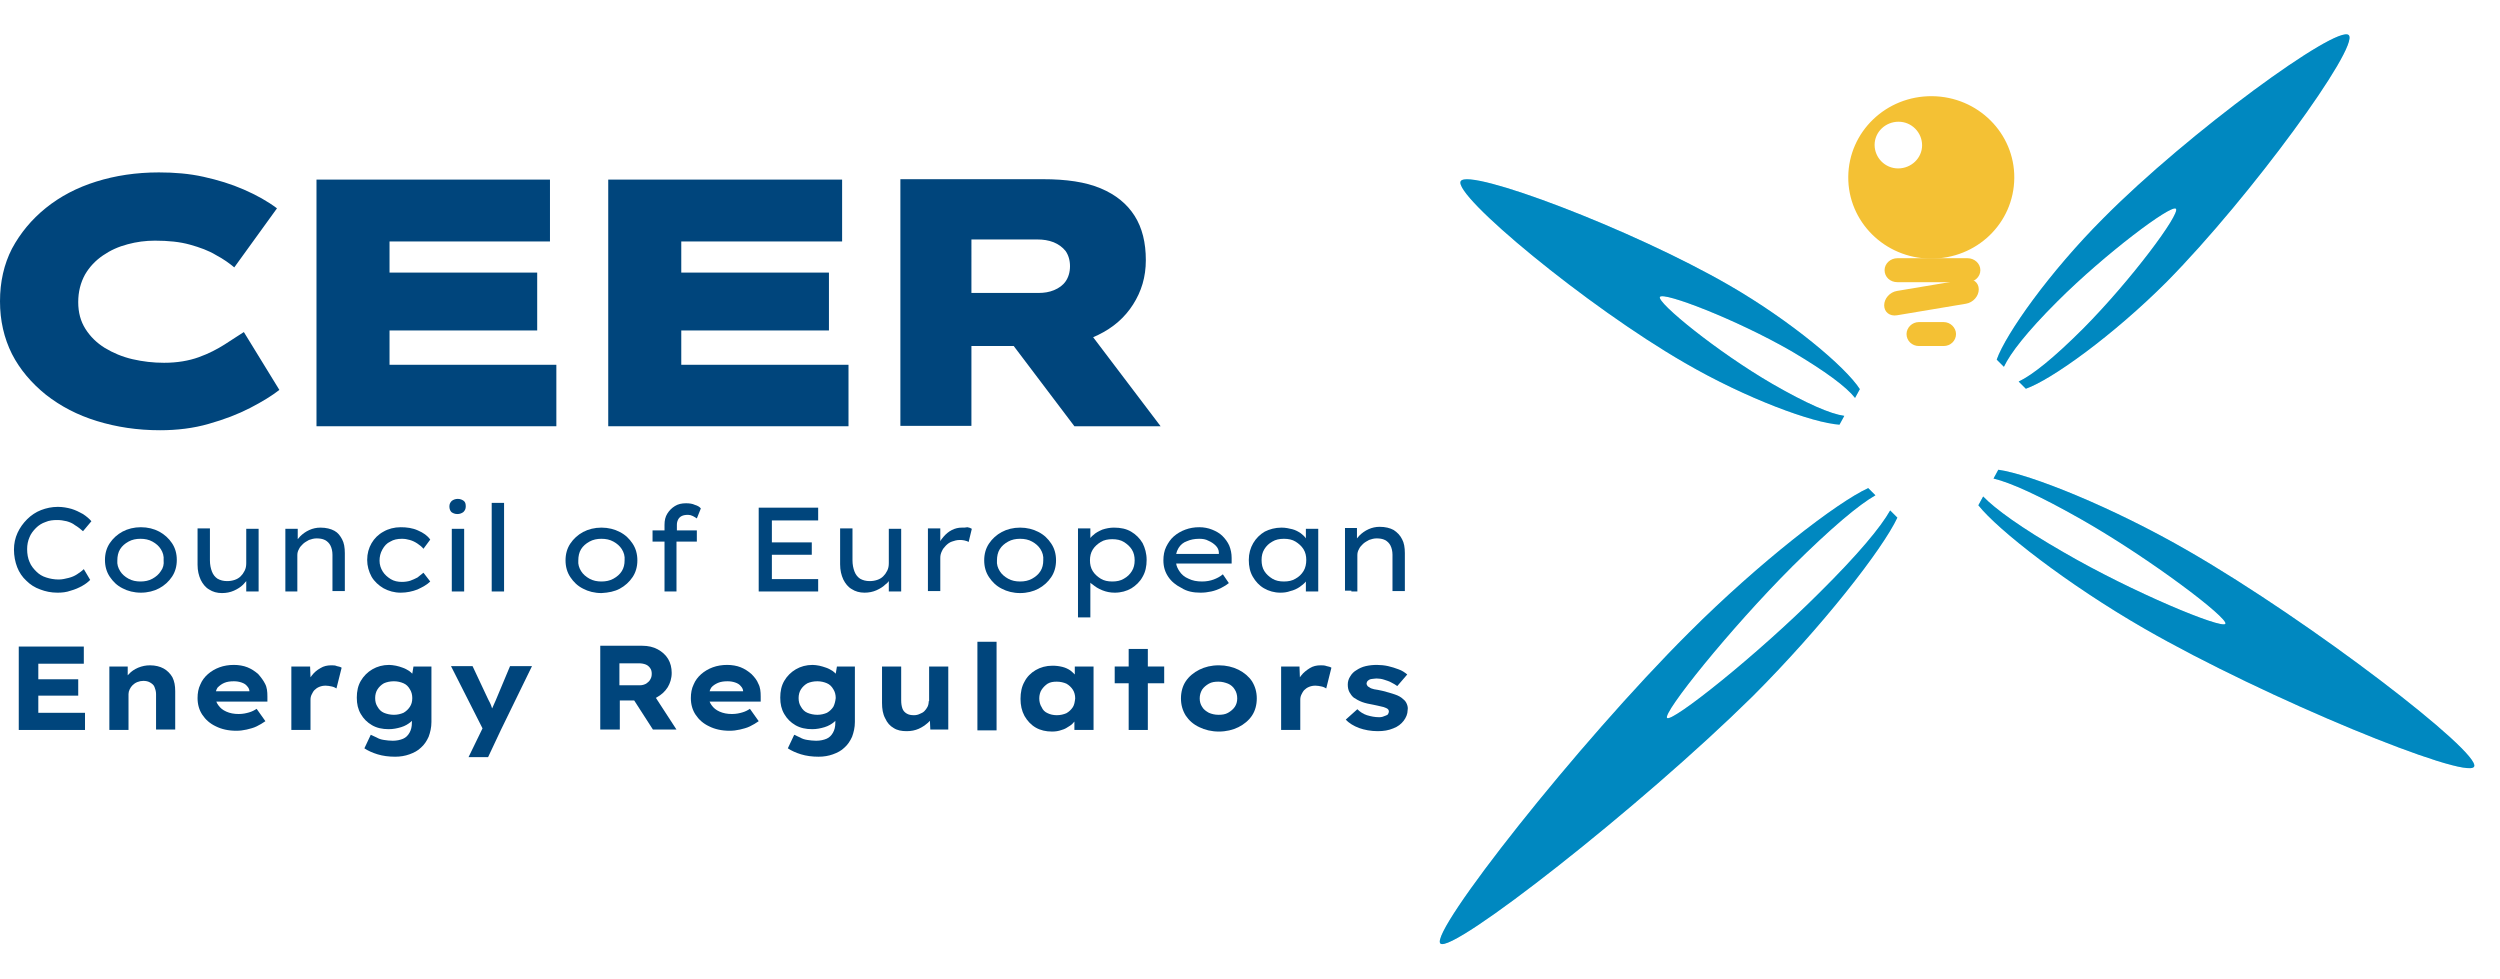 <?xml version="1.0" encoding="UTF-8"?>
<!-- Generator: Adobe Illustrator 28.2.0, SVG Export Plug-In . SVG Version: 6.00 Build 0)  -->
<svg xmlns="http://www.w3.org/2000/svg" xmlns:xlink="http://www.w3.org/1999/xlink" version="1.1" id="Layer_1" x="0px" y="0px" viewBox="0 0 626.4 245.4" style="enable-background:new 0 0 626.4 245.4;" xml:space="preserve">
<style type="text/css">
	.st0{fill:#00B4EC;}
	.st1{opacity:0.4;}
	.st2{filter:url(#Adobe_OpacityMaskFilter);}
	
		.st3{clip-path:url(#SVGID_00000122688427068359578870000003222490889936023712_);fill:url(#SVGID_00000066516044963274933380000017382156706075128199_);}
	
		.st4{clip-path:url(#SVGID_00000122688427068359578870000003222490889936023712_);mask:url(#SVGID_00000027599040930817644890000009354751168097459878_);}
	.st5{clip-path:url(#SVGID_00000101802427093633038230000014743728106399193531_);fill:#00457C;}
	.st6{filter:url(#Adobe_OpacityMaskFilter_00000120524020324756388300000015139909444511160728_);}
	
		.st7{clip-path:url(#SVGID_00000122688427068359578870000003222490889936023712_);fill:url(#SVGID_00000137816472538554606280000013287346674914044592_);}
	
		.st8{clip-path:url(#SVGID_00000122688427068359578870000003222490889936023712_);mask:url(#SVGID_00000059998441770910451790000018059598784544183487_);}
	.st9{clip-path:url(#SVGID_00000063610693619911790860000003188811264158754950_);fill:#00457C;}
	.st10{filter:url(#Adobe_OpacityMaskFilter_00000081611179430433869100000016919012875970698127_);}
	
		.st11{clip-path:url(#SVGID_00000122688427068359578870000003222490889936023712_);fill:url(#SVGID_00000001621449070320419500000014944089660762917037_);}
	
		.st12{clip-path:url(#SVGID_00000122688427068359578870000003222490889936023712_);mask:url(#SVGID_00000089571979423626615950000008462205739737056180_);}
	.st13{clip-path:url(#SVGID_00000070798162222610092090000003790116573801109135_);fill:#00457C;}
	.st14{filter:url(#Adobe_OpacityMaskFilter_00000138533732712960107860000017481531286521911979_);}
	
		.st15{clip-path:url(#SVGID_00000122688427068359578870000003222490889936023712_);fill:url(#SVGID_00000021092903177425051620000000531916197135177106_);}
	
		.st16{clip-path:url(#SVGID_00000122688427068359578870000003222490889936023712_);mask:url(#SVGID_00000181782987177398892240000005693299111898244790_);}
	.st17{clip-path:url(#SVGID_00000180350972469942421410000014224381140330316463_);fill:#00457C;}
	.st18{fill:#F4C134;}
	.st19{fill:#00457C;}
</style>
<path class="st0" d="M588.5,8.8C585.7,6,548.3,33.2,527,54.7c-13.4,13.4-24.4,28.9-26.7,35.4l1.8,1.8c1.6-3.4,5.7-8.7,13.3-16.3  c12-12,28.7-24.5,29.8-23.3c1.2,1.2-11.2,17.9-23.2,30c-7.5,7.5-12.8,11.7-16.2,13.3l1.8,1.8c6.5-2.3,21.9-13.4,35.3-26.8  C564.1,49.1,591.3,11.6,588.5,8.8"></path>
<path class="st0" d="M619.9,192.1c2-3.4-40.8-36.3-71.5-54c-19.2-11.1-39.8-19.3-47.7-20.4l-1.2,2.2c4.2,1,11.4,4.2,22.3,10.4  c17.3,9.9,36.6,24.6,35.8,26c-0.8,1.4-23.3-7.9-40.5-17.9c-10.8-6.2-17.2-10.9-20.2-14l-1.2,2.2c4.9,6.2,22.3,19.8,41.6,30.9  C567.9,175.1,618,195.5,619.9,192.1"></path>
<path class="st0" d="M360.9,236.4c-2.8-2.8,34.3-50,62.3-77.9c17.5-17.5,37-32.6,44.9-36.2l1.8,1.8c-4.2,2.4-10.9,8-20.8,17.8  c-15.7,15.7-32.6,36.8-31.4,38c1.2,1.2,22.4-15.6,38.1-31.3c9.9-9.8,15.5-16.6,17.8-20.7l1.8,1.8c-3.7,7.9-18.8,27.3-36.3,44.8  C411,202.2,363.7,239.2,360.9,236.4"></path>
<path class="st0" d="M366,45.4c2-3.4,42.7,11.9,67.3,26.1c15.4,8.9,29.1,20.4,32.7,26l-1.2,2.2c-2.2-2.8-7.3-6.6-15.9-11.7  C435,80,416.7,73,415.9,74.4c-0.8,1.4,14.4,13.8,28.2,21.8c8.7,5,14.5,7.5,18,8l-1.2,2.2c-6.6-0.4-23.3-6.5-38.8-15.5  C397.5,76.7,364,48.9,366,45.4"></path>
<g class="st1">
	<g>
		<defs>
			<rect id="SVGID_1_" x="352.1" width="274.4" height="245.4"></rect>
		</defs>
		<clipPath id="SVGID_00000129905448742333905990000006483821868542786203_">
			<use xlink:href="#SVGID_1_" style="overflow:visible;"></use>
		</clipPath>
		<defs>
			<filter id="Adobe_OpacityMaskFilter" x="494.5" y="-0.4" width="103.4" height="103.4">
				<feFlood style="flood-color:white;flood-opacity:1" result="back"></feFlood>
				<feBlend in="SourceGraphic" in2="back" mode="normal"></feBlend>
			</filter>
		</defs>
		
			<mask maskUnits="userSpaceOnUse" x="494.5" y="-0.4" width="103.4" height="103.4" id="SVGID_00000137828693844093936470000012550514856410207391_">
			<g class="st2">
				
					<linearGradient id="SVGID_00000111186147519141808170000013109206632819755919_" gradientUnits="userSpaceOnUse" x1="-645.224" y1="728.038" x2="-644.224" y2="728.038" gradientTransform="matrix(-100.585 0 0 100.585 -64303.473 -73107.047)">
					<stop offset="0" style="stop-color:#FFFFFF"></stop>
					<stop offset="0.8" style="stop-color:#000000"></stop>
					<stop offset="0.972" style="stop-color:#000000"></stop>
					<stop offset="1" style="stop-color:#000000"></stop>
				</linearGradient>
				
					<rect x="352.1" style="clip-path:url(#SVGID_00000129905448742333905990000006483821868542786203_);fill:url(#SVGID_00000111186147519141808170000013109206632819755919_);" width="274.4" height="245.4"></rect>
			</g>
		</mask>
		
			<g style="clip-path:url(#SVGID_00000129905448742333905990000006483821868542786203_);mask:url(#SVGID_00000137828693844093936470000012550514856410207391_);">
			<g>
				<defs>
					<rect id="SVGID_00000133492641972460517930000018386151648861526718_" x="494.5" y="-0.4" width="103.4" height="103.4"></rect>
				</defs>
				<clipPath id="SVGID_00000067197362863379395070000013009207819799638942_">
					<use xlink:href="#SVGID_00000133492641972460517930000018386151648861526718_" style="overflow:visible;"></use>
				</clipPath>
				<path style="clip-path:url(#SVGID_00000067197362863379395070000013009207819799638942_);fill:#00457C;" d="M588.5,8.8      C585.7,6,548.3,33.2,527,54.7c-13.4,13.4-24.4,28.9-26.7,35.4l1.8,1.8c1.6-3.4,5.7-8.7,13.3-16.3c12-12,28.7-24.5,29.8-23.3      c1.2,1.2-11.2,17.9-23.2,30c-7.5,7.5-12.8,11.7-16.2,13.3l1.8,1.8c6.5-2.3,21.9-13.4,35.3-26.8C564.1,49.1,591.3,11.6,588.5,8.8      "></path>
			</g>
		</g>
		<defs>
			
				<filter id="Adobe_OpacityMaskFilter_00000065049986429090804730000012721812926799762106_" x="491.3" y="111" width="135.5" height="92.3">
				<feFlood style="flood-color:white;flood-opacity:1" result="back"></feFlood>
				<feBlend in="SourceGraphic" in2="back" mode="normal"></feBlend>
			</filter>
		</defs>
		
			<mask maskUnits="userSpaceOnUse" x="491.3" y="111" width="135.5" height="92.3" id="SVGID_00000147903886317493574490000009893781839238619294_">
			<g style="filter:url(#Adobe_OpacityMaskFilter_00000065049986429090804730000012721812926799762106_);">
				
					<linearGradient id="SVGID_00000132047624081735021460000011320919206060936576_" gradientUnits="userSpaceOnUse" x1="-647.483" y1="730.31" x2="-646.483" y2="730.31" gradientTransform="matrix(-99.982 -99.982 -99.982 99.982 8872.632 -137529.688)">
					<stop offset="0" style="stop-color:#FFFFFF"></stop>
					<stop offset="0.8" style="stop-color:#000000"></stop>
					<stop offset="0.972" style="stop-color:#000000"></stop>
					<stop offset="1" style="stop-color:#000000"></stop>
				</linearGradient>
				
					<polygon style="clip-path:url(#SVGID_00000129905448742333905990000006483821868542786203_);fill:url(#SVGID_00000132047624081735021460000011320919206060936576_);" points="      489.3,382.6 229.4,122.7 489.3,-137.2 749.1,122.7     "></polygon>
			</g>
		</mask>
		
			<g style="clip-path:url(#SVGID_00000129905448742333905990000006483821868542786203_);mask:url(#SVGID_00000147903886317493574490000009893781839238619294_);">
			<g>
				<defs>
					<rect id="SVGID_00000141414020102000691110000006836345815307548322_" x="491.3" y="111" width="135.5" height="92.3"></rect>
				</defs>
				<clipPath id="SVGID_00000138546112119116032500000007591222876700907939_">
					<use xlink:href="#SVGID_00000141414020102000691110000006836345815307548322_" style="overflow:visible;"></use>
				</clipPath>
				<path style="clip-path:url(#SVGID_00000138546112119116032500000007591222876700907939_);fill:#00457C;" d="M619.9,192.1      c2-3.4-40.8-36.3-71.5-54c-19.2-11.1-39.8-19.3-47.7-20.4l-1.2,2.2c4.2,1,11.4,4.2,22.3,10.4c17.3,9.9,36.6,24.6,35.8,26      c-0.8,1.4-23.3-7.9-40.5-17.9c-10.8-6.2-17.2-10.9-20.2-14l-1.2,2.2c4.9,6.2,22.3,19.8,41.6,30.9      C567.9,175.1,618,195.5,619.9,192.1"></path>
			</g>
		</g>
		<defs>
			
				<filter id="Adobe_OpacityMaskFilter_00000161628751545221676430000015119238858563915157_" x="351.7" y="116.5" width="129.3" height="129.3">
				<feFlood style="flood-color:white;flood-opacity:1" result="back"></feFlood>
				<feBlend in="SourceGraphic" in2="back" mode="normal"></feBlend>
			</filter>
		</defs>
		
			<mask maskUnits="userSpaceOnUse" x="351.7" y="116.5" width="129.3" height="129.3" id="SVGID_00000159430558965264172190000011804829903469454263_">
			<g style="filter:url(#Adobe_OpacityMaskFilter_00000161628751545221676430000015119238858563915157_);">
				
					<linearGradient id="SVGID_00000112631592486774430220000009017674539005656192_" gradientUnits="userSpaceOnUse" x1="-649.474" y1="724.229" x2="-648.474" y2="724.229" gradientTransform="matrix(-10.256 -117.222 117.222 -10.256 -91057.453 -68472.289)">
					<stop offset="0" style="stop-color:#FFFFFF"></stop>
					<stop offset="0.8" style="stop-color:#000000"></stop>
					<stop offset="0.972" style="stop-color:#000000"></stop>
					<stop offset="1" style="stop-color:#000000"></stop>
				</linearGradient>
				
					<polygon style="clip-path:url(#SVGID_00000129905448742333905990000006483821868542786203_);fill:url(#SVGID_00000112631592486774430220000009017674539005656192_);" points="      647.7,243.5 624.4,-23.8 330.8,1.9 354.2,269.2     "></polygon>
			</g>
		</mask>
		
			<g style="clip-path:url(#SVGID_00000129905448742333905990000006483821868542786203_);mask:url(#SVGID_00000159430558965264172190000011804829903469454263_);">
			<g>
				<defs>
					<rect id="SVGID_00000043437411947171158130000011327019751855319726_" x="351.7" y="116.5" width="129.3" height="129.3"></rect>
				</defs>
				<clipPath id="SVGID_00000080914876116691174440000003411539556428420284_">
					<use xlink:href="#SVGID_00000043437411947171158130000011327019751855319726_" style="overflow:visible;"></use>
				</clipPath>
				<path style="clip-path:url(#SVGID_00000080914876116691174440000003411539556428420284_);fill:#00457C;" d="M360.9,236.4      c-2.8-2.8,34.3-50,62.3-77.9c17.5-17.5,37-32.6,44.9-36.2l1.8,1.8c-4.2,2.4-10.9,8-20.8,17.8c-15.7,15.7-32.6,36.8-31.4,38      c1.2,1.2,22.4-15.6,38.1-31.3c9.9-9.8,15.5-16.6,17.8-20.7l1.8,1.8c-3.7,7.9-18.8,27.3-36.3,44.8      C411,202.2,363.7,239.2,360.9,236.4"></path>
			</g>
		</g>
		<defs>
			
				<filter id="Adobe_OpacityMaskFilter_00000134947368329606906640000011706483073569352084_" x="359" y="34.5" width="111.5" height="78.4">
				<feFlood style="flood-color:white;flood-opacity:1" result="back"></feFlood>
				<feBlend in="SourceGraphic" in2="back" mode="normal"></feBlend>
			</filter>
		</defs>
		
			<mask maskUnits="userSpaceOnUse" x="359" y="34.5" width="111.5" height="78.4" id="SVGID_00000116932630002752808370000016634044927570358400_">
			<g style="filter:url(#Adobe_OpacityMaskFilter_00000134947368329606906640000011706483073569352084_);">
				
					<linearGradient id="SVGID_00000109726625772107304950000008556934659356474001_" gradientUnits="userSpaceOnUse" x1="-654.705" y1="728.802" x2="-653.705" y2="728.802" gradientTransform="matrix(110.721 29.668 -29.668 110.721 94463.094 -61183.949)">
					<stop offset="0" style="stop-color:#FFFFFF"></stop>
					<stop offset="0.8" style="stop-color:#000000"></stop>
					<stop offset="0.972" style="stop-color:#000000"></stop>
					<stop offset="1" style="stop-color:#000000"></stop>
				</linearGradient>
				
					<polygon style="clip-path:url(#SVGID_00000129905448742333905990000006483821868542786203_);fill:url(#SVGID_00000109726625772107304950000008556934659356474001_);" points="      290.7,229 608.1,314 687.8,16.4 370.5,-68.6     "></polygon>
			</g>
		</mask>
		
			<g style="clip-path:url(#SVGID_00000129905448742333905990000006483821868542786203_);mask:url(#SVGID_00000116932630002752808370000016634044927570358400_);">
			<g>
				<defs>
					<rect id="SVGID_00000008844909989471288380000004562292057254275236_" x="359" y="34.5" width="111.5" height="78.4"></rect>
				</defs>
				<clipPath id="SVGID_00000083791701403965201180000003398231036982569349_">
					<use xlink:href="#SVGID_00000008844909989471288380000004562292057254275236_" style="overflow:visible;"></use>
				</clipPath>
				<path style="clip-path:url(#SVGID_00000083791701403965201180000003398231036982569349_);fill:#00457C;" d="M366,45.4      c2-3.4,42.7,11.9,67.3,26.1c15.4,8.9,29.1,20.4,32.7,26l-1.2,2.2c-2.2-2.8-7.3-6.6-15.9-11.7C435,80,416.7,73,415.9,74.4      c-0.8,1.4,14.4,13.8,28.2,21.8c8.7,5,14.5,7.5,18,8l-1.2,2.2c-6.6-0.4-23.3-6.5-38.8-15.5C397.5,76.7,364,48.9,366,45.4"></path>
			</g>
		</g>
	</g>
</g>
<path class="st18" d="M481.6,36.4c0,3.2-2.7,5.8-6,5.8c-3.3,0-5.9-2.7-5.9-5.9c0-3.2,2.7-5.8,6-5.8C479,30.5,481.6,33.2,481.6,36.4   M504.7,44.6c0.1-11.2-9.1-20.4-20.6-20.5c-11.5-0.1-20.9,8.9-21,20.2c-0.1,11.2,9.1,20.4,20.6,20.5  C495.3,64.9,504.6,55.9,504.7,44.6"></path>
<path class="st18" d="M495.8,72.5c0,1.7-1.4,3.3-3.2,3.6L475.3,79c-1.8,0.3-3.2-0.8-3.2-2.5c0-1.7,1.4-3.3,3.2-3.6l17.3-2.9  C494.4,69.7,495.8,70.8,495.8,72.5"></path>
<path class="st18" d="M496.2,67.7c0,1.7-1.5,3-3.2,3h-17.6c-1.8,0-3.2-1.3-3.2-3c0-1.7,1.5-3,3.2-3h17.6  C494.7,64.7,496.2,66,496.2,67.7"></path>
<path class="st18" d="M490.1,83.7c0,1.7-1.4,3-3.1,3h-6.2c-1.7,0-3.1-1.3-3.1-3c0-1.6,1.4-3,3.1-3h6.2  C488.7,80.7,490.1,82.1,490.1,83.7"></path>
<g>
	<path class="st19" d="M103.3,168.8c-0.2-0.2-0.5-0.5-0.8-0.7c-0.5-0.3-1-0.6-1.6-0.8c-0.6-0.2-1.1-0.4-1.7-0.5   c-0.6-0.1-1.2-0.2-1.7-0.2c-1.6,0-3,0.4-4.2,1.1c-1.2,0.7-2.2,1.7-2.9,2.9c-0.7,1.2-1,2.6-1,4.2c0,1.6,0.3,2.9,1,4.1   c0.7,1.2,1.6,2.1,2.8,2.8c1.2,0.7,2.6,1,4.2,1c1.1,0,2.1-0.2,3.1-0.5c1-0.3,1.8-0.8,2.4-1.3c0.1-0.1,0.2-0.2,0.3-0.3v0.5   c0,1-0.2,1.8-0.6,2.5c-0.4,0.7-0.9,1.2-1.6,1.5c-0.7,0.3-1.6,0.5-2.6,0.5c-0.8,0-1.5-0.1-2.2-0.2c-0.7-0.1-1.3-0.3-1.8-0.6   c-0.5-0.2-1-0.5-1.5-0.7l-1.6,3.4c0.9,0.6,2,1.1,3.3,1.5s2.8,0.6,4.4,0.6c1.3,0,2.5-0.2,3.6-0.6c1.1-0.4,2.1-0.9,2.9-1.7   c0.8-0.7,1.4-1.6,1.9-2.7c0.4-1.1,0.7-2.3,0.7-3.7V167h-4.5L103.3,168.8z M102.7,177.1c-0.4,0.6-0.9,1.1-1.6,1.5   c-0.7,0.3-1.5,0.5-2.4,0.5c-0.9,0-1.8-0.2-2.5-0.5c-0.7-0.3-1.2-0.8-1.6-1.5c-0.4-0.6-0.6-1.3-0.6-2.2c0-0.8,0.2-1.6,0.6-2.2   c0.4-0.6,0.9-1.1,1.6-1.5c0.7-0.3,1.5-0.5,2.5-0.5c0.9,0,1.7,0.2,2.4,0.5c0.7,0.3,1.2,0.8,1.6,1.5c0.4,0.6,0.6,1.4,0.6,2.2   C103.3,175.8,103.1,176.5,102.7,177.1z"></path>
	<path class="st19" d="M188.3,168.9c-0.8-0.7-1.7-1.3-2.7-1.7c-1-0.4-2.2-0.6-3.4-0.6c-1.3,0-2.5,0.2-3.6,0.6   c-1.1,0.4-2.1,1-2.9,1.7c-0.8,0.7-1.5,1.6-1.9,2.6c-0.5,1-0.7,2.2-0.7,3.4c0,1.6,0.4,3,1.2,4.2c0.8,1.2,1.9,2.2,3.4,2.9   c1.4,0.7,3.1,1.1,5.1,1.1c0.9,0,1.7-0.1,2.6-0.3c0.8-0.2,1.7-0.4,2.5-0.8c0.8-0.4,1.5-0.8,2.2-1.3l-2.2-3.1   c-0.6,0.4-1.2,0.7-1.9,0.9c-0.7,0.2-1.5,0.4-2.6,0.4c-1.2,0-2.2-0.2-3.1-0.6c-0.9-0.4-1.5-0.9-2-1.6c-0.2-0.3-0.4-0.6-0.5-0.9h12.8   l0-1.3c0-1.2-0.1-2.3-0.6-3.2C189.7,170.5,189.1,169.7,188.3,168.9z M179.9,171.1c0.7-0.3,1.5-0.4,2.4-0.4c0.7,0,1.3,0.1,1.9,0.3   c0.6,0.2,1.1,0.5,1.4,0.9c0.4,0.4,0.6,0.9,0.6,1.3h-8.4c0.1-0.3,0.2-0.6,0.4-0.9C178.6,171.8,179.2,171.4,179.9,171.1z"></path>
	<path class="st19" d="M164.6,174.7c1.1-0.6,2-1.4,2.7-2.5c0.6-1,1-2.2,1-3.6c0-1.3-0.3-2.5-0.9-3.5c-0.6-1-1.5-1.8-2.6-2.4   c-1.1-0.6-2.4-0.9-3.9-0.9h-10.5v21h4.9v-7.3h3.6l4.7,7.3h5.9l-5.2-8C164.3,174.9,164.5,174.8,164.6,174.7z M155.2,166.2h4.9   c0.6,0,1.2,0.1,1.7,0.3c0.5,0.2,0.8,0.5,1.1,0.9c0.3,0.4,0.4,0.9,0.4,1.4c0,0.6-0.1,1-0.4,1.5c-0.2,0.4-0.6,0.7-1,1   c-0.4,0.2-0.9,0.4-1.5,0.4h-5.2V166.2z"></path>
	<path class="st19" d="M330.9,166.7c-1,0-1.9,0.2-2.7,0.7c-0.8,0.5-1.6,1.1-2.2,1.9c-0.1,0.1-0.2,0.3-0.3,0.4l-0.1-2.7h-4.6v15.9   h4.8v-7.6c0-0.5,0.1-0.9,0.3-1.3c0.2-0.4,0.4-0.8,0.7-1.1c0.3-0.3,0.7-0.6,1.2-0.8c0.5-0.2,1-0.3,1.6-0.3c0.5,0,1,0.1,1.5,0.2   c0.5,0.1,0.9,0.3,1.2,0.5l1.3-5.2c-0.3-0.2-0.7-0.3-1.2-0.4C331.9,166.7,331.4,166.7,330.9,166.7z"></path>
	<path class="st19" d="M83,166.7c-1,0-1.9,0.2-2.7,0.7c-0.9,0.5-1.6,1.1-2.2,1.9c-0.1,0.1-0.2,0.3-0.3,0.4l-0.1-2.7H73v15.9h4.8   v-7.6c0-0.5,0.1-0.9,0.3-1.3c0.2-0.4,0.4-0.8,0.7-1.1c0.3-0.3,0.7-0.6,1.2-0.8c0.5-0.2,1-0.3,1.6-0.3c0.5,0,1,0.1,1.5,0.2   c0.5,0.1,0.9,0.3,1.2,0.5l1.3-5.2c-0.3-0.2-0.7-0.3-1.2-0.4C84,166.7,83.5,166.7,83,166.7z"></path>
	<path class="st19" d="M124.2,175.5c-0.3,0.6-0.5,1.2-0.8,1.8c0,0.1-0.1,0.1-0.1,0.2c-0.1-0.2-0.1-0.4-0.2-0.6   c-0.2-0.6-0.5-1.1-0.8-1.7l-3.9-8.3H113l7.9,15.6l-3.5,7.2h4.9l3.2-6.8l7.8-16h-5.5L124.2,175.5z"></path>
	<path class="st19" d="M64.7,168.9c-0.8-0.7-1.7-1.3-2.7-1.7c-1-0.4-2.2-0.6-3.4-0.6c-1.3,0-2.5,0.2-3.6,0.6c-1.1,0.4-2.1,1-2.9,1.7   c-0.8,0.7-1.5,1.6-1.9,2.6c-0.5,1-0.7,2.2-0.7,3.4c0,1.6,0.4,3,1.2,4.2c0.8,1.2,1.9,2.2,3.4,2.9c1.4,0.7,3.1,1.1,5.1,1.1   c0.9,0,1.7-0.1,2.6-0.3c0.8-0.2,1.7-0.4,2.5-0.8c0.8-0.4,1.5-0.8,2.2-1.3l-2.2-3.1c-0.6,0.4-1.2,0.7-1.9,0.9   c-0.7,0.2-1.5,0.4-2.6,0.4c-1.2,0-2.2-0.2-3.1-0.6c-0.9-0.4-1.5-0.9-2-1.6c-0.2-0.3-0.4-0.6-0.5-0.9H67l0-1.3   c0-1.2-0.1-2.3-0.6-3.2C66,170.5,65.4,169.7,64.7,168.9z M56.2,171.1c0.7-0.3,1.5-0.4,2.4-0.4c0.7,0,1.3,0.1,1.9,0.3   c0.6,0.2,1.1,0.5,1.4,0.9c0.4,0.4,0.6,0.9,0.6,1.3h-8.4c0.1-0.3,0.2-0.6,0.4-0.9C55,171.8,55.5,171.4,56.2,171.1z"></path>
	<path class="st19" d="M352.5,176.4c-0.2-0.5-0.5-0.9-0.9-1.2c-0.5-0.5-1.2-0.9-2.1-1.2c-0.9-0.3-1.9-0.6-3.1-0.9   c-0.8-0.2-1.5-0.3-2.1-0.4c-0.5-0.1-1-0.3-1.2-0.5c-0.2-0.1-0.4-0.2-0.5-0.4c-0.1-0.2-0.2-0.3-0.2-0.5c0-0.2,0.1-0.4,0.2-0.6   c0.1-0.1,0.3-0.3,0.5-0.4c0.2-0.1,0.5-0.2,0.8-0.2c0.3,0,0.6-0.1,1-0.1c0.6,0,1.3,0.1,1.9,0.3c0.6,0.2,1.3,0.4,1.8,0.7   c0.6,0.3,1.1,0.6,1.5,0.9l2.5-2.9c-0.6-0.5-1.3-1-2.2-1.3c-0.8-0.3-1.7-0.6-2.6-0.8c-0.9-0.2-1.9-0.3-2.8-0.3c-1,0-1.9,0.1-2.8,0.3   c-0.9,0.2-1.7,0.6-2.3,1c-0.7,0.4-1.2,0.9-1.6,1.6c-0.4,0.6-0.6,1.3-0.6,2c0,0.7,0.1,1.3,0.4,1.9c0.3,0.5,0.6,1,1.1,1.4   c0.6,0.4,1.3,0.8,2.1,1.1c0.8,0.3,1.8,0.5,2.9,0.7c0.7,0.1,1.2,0.3,1.8,0.4c0.5,0.1,0.9,0.2,1.3,0.4c0.5,0.2,0.7,0.5,0.7,0.9   c0,0.2-0.1,0.4-0.2,0.6c-0.1,0.2-0.3,0.3-0.6,0.4c-0.2,0.1-0.5,0.2-0.8,0.3c-0.3,0.1-0.6,0.1-0.9,0.1c-1,0-2-0.2-3-0.5   c-0.9-0.3-1.7-0.8-2.4-1.5l-2.9,2.6c0.8,0.9,2,1.6,3.3,2.1c1.4,0.5,3,0.8,4.7,0.8c1.5,0,2.7-0.2,3.9-0.7c1.1-0.4,2-1.1,2.6-1.9   c0.6-0.8,1-1.7,1-2.7C352.8,177.4,352.7,176.9,352.5,176.4z"></path>
	<path class="st19" d="M232.7,175.7c0,0.5-0.1,1-0.3,1.4c-0.2,0.4-0.5,0.8-0.8,1.1c-0.3,0.3-0.7,0.5-1.2,0.7   c-0.4,0.2-0.9,0.3-1.4,0.3c-0.7,0-1.3-0.1-1.8-0.4c-0.5-0.3-0.9-0.7-1.1-1.3c-0.2-0.6-0.3-1.2-0.3-2.1V167H221v9.1   c0,1.5,0.2,2.8,0.8,3.9c0.5,1.1,1.2,1.9,2.1,2.4c0.9,0.6,2,0.8,3.3,0.8c1.1,0,2.1-0.2,3-0.6c0.9-0.4,1.6-0.9,2.3-1.5   c0.2-0.2,0.3-0.3,0.5-0.5l0.1,2.2h4.5V167h-4.8V175.7z"></path>
	<path class="st19" d="M41,167.5c-0.9-0.5-2.1-0.8-3.4-0.8c-1.1,0-2,0.2-3,0.6c-0.9,0.4-1.7,0.9-2.3,1.6c-0.1,0.1-0.2,0.2-0.3,0.3   L32,167h-4.6v15.9h0.8h1.6h2.4v-9c0-0.4,0.1-0.8,0.3-1.2c0.2-0.4,0.4-0.7,0.7-1c0.3-0.3,0.7-0.6,1.2-0.8c0.5-0.2,1-0.3,1.5-0.3   c0.6,0,1.2,0.1,1.7,0.4c0.5,0.3,0.9,0.6,1.1,1.1c0.2,0.5,0.4,1.1,0.4,1.8v8.9h4.8v-9.6c0-1.4-0.2-2.5-0.7-3.5   C42.7,168.8,41.9,168,41,167.5z"></path>
	<rect x="244.9" y="160.8" class="st19" width="4.8" height="22.2"></rect>
	<path class="st19" d="M269.3,169c-0.3-0.3-0.7-0.7-1.1-1c-0.6-0.4-1.2-0.7-2-0.9c-0.8-0.2-1.6-0.3-2.5-0.3c-1.6,0-3,0.4-4.2,1.1   c-1.2,0.7-2.2,1.7-2.8,2.9c-0.7,1.2-1,2.7-1,4.3c0,1.6,0.3,3,1,4.3c0.7,1.2,1.6,2.2,2.8,2.9c1.2,0.7,2.6,1,4.1,1   c0.8,0,1.6-0.1,2.4-0.4c0.8-0.2,1.4-0.6,2-1c0.5-0.3,0.9-0.7,1.2-1.1v2.1h4.8V167h-4.7V169z M268.8,177.2c-0.4,0.6-0.9,1.1-1.6,1.5   c-0.7,0.3-1.5,0.5-2.4,0.5c-0.9,0-1.7-0.2-2.3-0.5c-0.7-0.3-1.2-0.8-1.5-1.5c-0.4-0.6-0.6-1.4-0.6-2.2c0-0.8,0.2-1.6,0.6-2.2   c0.4-0.6,0.9-1.1,1.5-1.5c0.7-0.4,1.4-0.5,2.3-0.5c0.9,0,1.7,0.2,2.4,0.5c0.7,0.4,1.2,0.9,1.6,1.5c0.4,0.6,0.6,1.4,0.6,2.2   C269.3,175.8,269.2,176.6,268.8,177.2z"></path>
	<path class="st19" d="M310.3,167.8c-1.4-0.7-3.1-1.1-4.9-1.1c-1.9,0-3.5,0.4-4.9,1.1c-1.4,0.7-2.6,1.7-3.4,2.9   c-0.8,1.2-1.2,2.7-1.2,4.3c0,1.6,0.4,3,1.2,4.3c0.8,1.2,1.9,2.2,3.4,2.9c1.4,0.7,3.1,1.1,4.9,1.1c1.8,0,3.5-0.4,4.9-1.1   c1.4-0.7,2.6-1.7,3.4-2.9c0.8-1.2,1.2-2.7,1.2-4.3c0-1.6-0.4-3-1.2-4.3C312.9,169.5,311.7,168.5,310.3,167.8z M309.4,177.1   c-0.4,0.6-1,1.1-1.7,1.5s-1.5,0.5-2.4,0.5c-0.9,0-1.7-0.2-2.4-0.5c-0.7-0.4-1.3-0.8-1.7-1.5c-0.4-0.6-0.6-1.3-0.6-2.1   c0-0.8,0.2-1.5,0.6-2.2c0.4-0.6,1-1.1,1.7-1.5c0.7-0.4,1.5-0.5,2.4-0.5c0.9,0,1.6,0.2,2.4,0.5c0.7,0.3,1.3,0.8,1.7,1.5   c0.4,0.6,0.6,1.4,0.6,2.2C310,175.8,309.8,176.5,309.4,177.1z"></path>
	<polygon class="st19" points="9.6,174.3 19.6,174.3 19.6,170.2 9.6,170.2 9.6,166.3 21,166.3 21,162 4.7,162 4.7,182.9 21.3,182.9    21.3,178.6 9.6,178.6  "></polygon>
	<polygon class="st19" points="287.6,162.6 282.8,162.6 282.8,167 279.3,167 279.3,171.2 282.8,171.2 282.8,182.9 287.6,182.9    287.6,171.2 291.7,171.2 291.7,167 287.6,167  "></polygon>
	<path class="st19" d="M209.4,168.8c-0.2-0.2-0.5-0.5-0.8-0.7c-0.5-0.3-1-0.6-1.6-0.8c-0.6-0.2-1.2-0.4-1.7-0.5s-1.2-0.2-1.7-0.2   c-1.6,0-3,0.4-4.2,1.1c-1.2,0.7-2.2,1.7-2.9,2.9c-0.7,1.2-1,2.6-1,4.2c0,1.6,0.3,2.9,1,4.1c0.7,1.2,1.6,2.1,2.8,2.8   c1.2,0.7,2.6,1,4.2,1c1.1,0,2.1-0.2,3.1-0.5s1.8-0.8,2.4-1.3c0.1-0.1,0.2-0.2,0.3-0.3v0.5c0,1-0.2,1.8-0.6,2.5   c-0.4,0.7-0.9,1.2-1.6,1.5c-0.7,0.3-1.6,0.5-2.6,0.5c-0.8,0-1.5-0.1-2.2-0.2c-0.7-0.1-1.3-0.3-1.8-0.6c-0.5-0.2-1-0.5-1.5-0.7   l-1.6,3.4c0.9,0.6,2,1.1,3.3,1.5c1.3,0.4,2.8,0.6,4.4,0.6c1.3,0,2.5-0.2,3.6-0.6c1.1-0.4,2.1-0.9,2.9-1.7c0.8-0.7,1.4-1.6,1.9-2.7   c0.4-1.1,0.7-2.3,0.7-3.7V167h-4.5L209.4,168.8z M208.8,177.1c-0.4,0.6-0.9,1.1-1.6,1.5c-0.7,0.3-1.5,0.5-2.4,0.5   c-0.9,0-1.8-0.2-2.5-0.5c-0.7-0.3-1.2-0.8-1.6-1.5c-0.4-0.6-0.6-1.3-0.6-2.2c0-0.8,0.2-1.6,0.6-2.2c0.4-0.6,0.9-1.1,1.6-1.5   c0.7-0.3,1.5-0.5,2.5-0.5c0.9,0,1.7,0.2,2.4,0.5c0.7,0.3,1.2,0.8,1.6,1.5c0.4,0.6,0.6,1.4,0.6,2.2   C209.3,175.8,209.1,176.5,208.8,177.1z"></path>
	<path class="st19" d="M83.8,133c-0.9-0.5-2.1-0.8-3.5-0.8c-1,0-1.9,0.2-2.8,0.6c-0.9,0.4-1.7,1-2.3,1.6c-0.2,0.2-0.4,0.5-0.6,0.7   v-2.6h-3.1v15.7h0.6h0.9h1.5v-9.1c0-0.5,0.1-1,0.4-1.5c0.2-0.5,0.6-0.9,1-1.3c0.4-0.4,1-0.7,1.5-1c0.6-0.2,1.2-0.4,1.9-0.4   c0.8,0,1.5,0.1,2.1,0.4c0.6,0.3,1.1,0.8,1.4,1.4c0.3,0.6,0.5,1.4,0.5,2.3v9.1h3.1v-9.5c0-1.4-0.2-2.6-0.7-3.5S84.7,133.5,83.8,133z   "></path>
	<path class="st19" d="M9,132.3c0.7-0.7,1.5-1.2,2.4-1.5c0.9-0.4,1.9-0.5,2.9-0.5c0.8,0,1.6,0.1,2.4,0.3c0.7,0.2,1.5,0.5,2.1,1   c0.7,0.4,1.3,0.9,2,1.5l2.1-2.5c-0.5-0.6-1.2-1.2-2.1-1.8c-0.9-0.5-1.9-1-2.9-1.3c-1.1-0.3-2.2-0.5-3.4-0.5c-1.5,0-2.9,0.3-4.2,0.8   c-1.3,0.5-2.5,1.3-3.5,2.3s-1.8,2.1-2.4,3.4c-0.6,1.3-0.9,2.7-0.9,4.2c0,1.6,0.3,3.1,0.8,4.4c0.5,1.3,1.3,2.5,2.3,3.4   c1,1,2.1,1.7,3.5,2.2c1.3,0.5,2.7,0.8,4.3,0.8c1.1,0,2.2-0.1,3.3-0.5c1.1-0.3,2-0.7,2.9-1.2c0.9-0.5,1.5-1,2-1.5l-1.6-2.7   c-0.5,0.5-1.1,0.9-1.7,1.3c-0.6,0.4-1.3,0.7-2.1,0.9c-0.8,0.2-1.6,0.4-2.5,0.4c-1.1,0-2.2-0.2-3.1-0.5c-1-0.3-1.8-0.8-2.5-1.5   c-0.7-0.7-1.3-1.4-1.7-2.4c-0.4-0.9-0.6-2-0.6-3.2c0-1.1,0.2-2.1,0.6-3C7.7,133.8,8.3,133,9,132.3z"></path>
	<polygon class="st19" points="205,130.4 205,127.2 190.1,127.2 190.1,148.2 205,148.2 205,145.1 193.4,145.1 193.4,139 203.4,139    203.4,135.9 193.4,135.9 193.4,130.4  "></polygon>
	<path class="st19" d="M49.5,132.5v9c0,1.5,0.3,2.7,0.8,3.8c0.5,1,1.2,1.9,2.1,2.4c0.9,0.6,2,0.9,3.2,0.9c1.1,0,2.1-0.2,3-0.6   c0.9-0.4,1.7-0.9,2.3-1.5c0.3-0.3,0.5-0.6,0.8-0.9v2.6h3.1v-15.7h-3.1v8.6c0,0.7-0.1,1.3-0.4,1.9s-0.6,1-1,1.4   c-0.4,0.4-0.9,0.7-1.5,0.9c-0.6,0.2-1.2,0.3-1.9,0.3c-0.9,0-1.7-0.2-2.4-0.6c-0.6-0.4-1.1-1-1.4-1.8c-0.3-0.8-0.5-1.7-0.5-2.8v-8   H49.5z"></path>
	<path class="st19" d="M39.9,133.2c-1.3-0.7-2.9-1.1-4.6-1.1c-1.7,0-3.3,0.4-4.6,1.1c-1.3,0.7-2.4,1.7-3.2,2.9   c-0.8,1.2-1.2,2.6-1.2,4.2c0,1.6,0.4,3,1.2,4.2c0.8,1.2,1.8,2.2,3.2,2.9c1.3,0.7,2.9,1.1,4.6,1.1c1.7,0,3.3-0.4,4.6-1.1   c1.3-0.7,2.4-1.7,3.2-2.9c0.8-1.2,1.2-2.6,1.2-4.2c0-1.6-0.4-3-1.2-4.2C42.3,134.9,41.2,133.9,39.9,133.2z M40.3,143.1   c-0.5,0.8-1.2,1.4-2.1,1.9c-0.9,0.5-1.9,0.7-3,0.7c-1.1,0-2.1-0.2-3-0.7c-0.9-0.5-1.6-1.1-2.1-1.9c-0.5-0.8-0.8-1.7-0.7-2.7   c0-1,0.2-2,0.7-2.8c0.5-0.8,1.2-1.4,2.1-1.9c0.9-0.5,1.9-0.7,3-0.7c1.1,0,2.1,0.2,3,0.7c0.9,0.5,1.6,1.1,2.1,1.9   c0.5,0.8,0.8,1.7,0.7,2.8C41.1,141.4,40.9,142.3,40.3,143.1z"></path>
	<path class="st19" d="M174.6,135.7v-2.8h-5v-1.4c0-0.5,0.1-0.9,0.3-1.3c0.2-0.4,0.5-0.7,0.9-0.9c0.4-0.2,0.9-0.3,1.6-0.3   c0.4,0,0.8,0.1,1.2,0.3c0.4,0.2,0.7,0.4,1,0.6l1-2.5c-0.3-0.4-0.8-0.7-1.5-0.9c-0.6-0.3-1.4-0.4-2.2-0.4c-1.1,0-2,0.2-2.8,0.7   c-0.8,0.5-1.4,1.1-1.9,1.9c-0.5,0.8-0.7,1.7-0.7,2.8v1.4h-3v2.8h3v12.5h0.8h0.7h1.5v-12.5H174.6z"></path>
	<path class="st19" d="M263.4,144.6c0.8-1.2,1.2-2.6,1.2-4.2c0-1.6-0.4-3-1.2-4.2c-0.8-1.2-1.8-2.2-3.2-2.9   c-1.3-0.7-2.9-1.1-4.6-1.1c-1.7,0-3.3,0.4-4.6,1.1c-1.3,0.7-2.4,1.7-3.2,2.9c-0.8,1.2-1.2,2.6-1.2,4.2c0,1.6,0.4,3,1.2,4.2   c0.8,1.2,1.8,2.2,3.2,2.9c1.3,0.7,2.9,1.1,4.6,1.1c1.7,0,3.3-0.4,4.6-1.1C261.5,146.8,262.6,145.8,263.4,144.6z M258.6,145   c-0.9,0.5-1.9,0.7-3,0.7s-2.1-0.2-3-0.7c-0.9-0.5-1.6-1.1-2.1-1.9c-0.5-0.8-0.8-1.7-0.7-2.7c0-1,0.2-2,0.7-2.8   c0.5-0.8,1.2-1.4,2.1-1.9c0.9-0.5,1.9-0.7,3-0.7s2.1,0.2,3,0.7c0.9,0.5,1.6,1.1,2.1,1.9c0.5,0.8,0.8,1.7,0.7,2.8   c0,1-0.2,1.9-0.7,2.7C260.2,143.9,259.5,144.5,258.6,145z"></path>
	<path class="st19" d="M241,132.2c-0.9,0-1.7,0.2-2.5,0.6c-0.8,0.4-1.5,1-2.1,1.7c-0.3,0.4-0.6,0.7-0.8,1.1v-3.2h-3.1v15.7h3.1v-8.3   c0-0.6,0.1-1.1,0.4-1.7c0.2-0.5,0.6-1,1-1.4c0.4-0.4,0.9-0.8,1.5-1c0.6-0.2,1.2-0.4,1.9-0.4c0.4,0,0.8,0,1.2,0.1   c0.4,0.1,0.8,0.2,1.1,0.4l0.8-3.3c-0.3-0.2-0.6-0.3-1.1-0.4C242,132.2,241.5,132.2,241,132.2z"></path>
	<path class="st19" d="M286.3,144.5c0.7-1.2,1-2.6,1-4.2c0-1.6-0.4-3-1-4.2c-0.7-1.2-1.7-2.2-2.9-2.9c-1.2-0.7-2.6-1-4.3-1   c-1,0-2,0.2-2.9,0.5c-0.9,0.4-1.7,0.8-2.3,1.4c-0.3,0.2-0.5,0.5-0.7,0.7v-2.4h-3.1v22.3h3.1V146c0.1,0.1,0.3,0.3,0.5,0.4   c0.7,0.6,1.5,1.1,2.5,1.5c1,0.4,2,0.6,3.1,0.6c1.6,0,3-0.4,4.2-1.1C284.6,146.7,285.6,145.8,286.3,144.5z M281.6,145   c-0.8,0.5-1.8,0.7-2.9,0.7c-1.1,0-2.1-0.2-2.9-0.7c-0.8-0.5-1.5-1.1-2-1.9c-0.5-0.8-0.7-1.7-0.7-2.7s0.2-1.9,0.7-2.7   c0.5-0.8,1.2-1.4,2-1.9c0.8-0.5,1.8-0.7,2.9-0.7c1.1,0,2.1,0.2,2.9,0.7c0.8,0.5,1.5,1.1,2,1.9s0.7,1.7,0.7,2.7s-0.2,1.9-0.7,2.7   C283.1,143.9,282.5,144.5,281.6,145z"></path>
	<path class="st19" d="M300.8,148.5c0.9,0,1.8-0.1,2.7-0.3c0.9-0.2,1.7-0.5,2.5-0.9c0.8-0.4,1.4-0.8,1.9-1.2l-1.5-2.2   c-0.7,0.6-1.5,1-2.3,1.3c-0.8,0.3-1.8,0.5-2.9,0.5c-1.3,0-2.4-0.2-3.4-0.7c-1-0.4-1.8-1.1-2.3-1.9c-0.4-0.6-0.7-1.2-0.8-1.9h13.9   l0-1.4c0-1.1-0.2-2.1-0.6-3.1c-0.4-0.9-1-1.7-1.7-2.4c-0.7-0.7-1.6-1.2-2.6-1.6c-1-0.4-2.1-0.6-3.2-0.6c-1.3,0-2.4,0.2-3.5,0.6   s-2.1,1-2.9,1.7s-1.4,1.6-1.9,2.6c-0.5,1-0.7,2.2-0.7,3.4c0,1.6,0.4,2.9,1.2,4.1c0.8,1.2,1.9,2.1,3.3,2.8   C297.4,148.2,299,148.5,300.8,148.5z M297.4,135.6c0.9-0.4,1.9-0.6,3.1-0.6c0.8,0,1.6,0.1,2.3,0.5c0.7,0.3,1.3,0.7,1.8,1.2   c0.5,0.5,0.8,1.1,0.8,1.8v0.3h-10.7c0.1-0.5,0.3-1,0.6-1.5C295.8,136.5,296.5,135.9,297.4,135.6z"></path>
	<path class="st19" d="M97.8,135.7c0.8-0.5,1.8-0.7,2.9-0.7c0.7,0,1.3,0.1,2,0.3c0.7,0.2,1.3,0.5,1.9,0.9c0.6,0.4,1.1,0.8,1.5,1.3   l1.7-2.3c-0.7-1-1.7-1.7-3.1-2.3c-1.3-0.6-2.8-0.8-4.3-0.8c-1.6,0-3.1,0.4-4.3,1.1c-1.3,0.7-2.3,1.7-3,2.9   c-0.7,1.2-1.1,2.6-1.1,4.2c0,1.5,0.4,2.9,1.1,4.2c0.7,1.2,1.8,2.2,3,2.9c1.3,0.7,2.7,1.1,4.3,1.1c1.5,0,2.9-0.3,4.2-0.8   c1.3-0.6,2.4-1.2,3.2-2l-1.7-2.2c-0.5,0.4-1,0.8-1.5,1.2c-0.6,0.3-1.2,0.6-1.8,0.8c-0.6,0.2-1.4,0.3-2.1,0.3c-1,0-2-0.2-2.8-0.7   c-0.8-0.5-1.5-1.1-2-1.9c-0.5-0.8-0.8-1.7-0.8-2.7s0.2-1.9,0.7-2.8C96.3,136.8,96.9,136.1,97.8,135.7z"></path>
	<path class="st19" d="M222.7,145.6v2.6h3.1v-15.7h-3.1v8.6c0,0.7-0.1,1.3-0.4,1.9s-0.6,1-1,1.4c-0.4,0.4-0.9,0.7-1.5,0.9   c-0.6,0.2-1.2,0.3-1.9,0.3c-0.9,0-1.7-0.2-2.4-0.6c-0.6-0.4-1.1-1-1.4-1.8c-0.3-0.8-0.5-1.7-0.5-2.8v-8h-3.1v9   c0,1.5,0.3,2.7,0.8,3.8c0.5,1,1.2,1.9,2.1,2.4c0.9,0.6,2,0.9,3.2,0.9c1.1,0,2.1-0.2,3-0.6c0.9-0.4,1.7-0.9,2.3-1.5   C222.2,146.2,222.5,145.9,222.7,145.6z"></path>
	<path class="st19" d="M325.6,147.1c0.6-0.4,1.2-0.9,1.6-1.4c0,0,0,0,0-0.1v2.6h3.1v-15.7h-3.1v2.4c-0.3-0.5-0.8-0.9-1.3-1.3   c-0.6-0.4-1.3-0.8-2.1-1c-0.8-0.2-1.7-0.4-2.7-0.4c-1.6,0-3,0.4-4.2,1c-1.2,0.7-2.2,1.7-2.9,2.9c-0.7,1.2-1.1,2.6-1.1,4.2   c0,1.6,0.3,3,1,4.2c0.7,1.2,1.6,2.2,2.8,2.9c1.2,0.7,2.6,1.1,4.1,1.1c0.9,0,1.7-0.1,2.5-0.4C324.2,147.9,325,147.5,325.6,147.1z    M318.8,145c-0.8-0.5-1.5-1.1-2-1.9c-0.5-0.8-0.7-1.7-0.7-2.8c0-1,0.2-1.9,0.7-2.7c0.5-0.8,1.1-1.4,2-1.9c0.8-0.5,1.8-0.7,2.9-0.7   s2.1,0.2,2.9,0.7c0.8,0.5,1.5,1.1,2,1.9c0.5,0.8,0.7,1.7,0.7,2.7c0,1-0.2,2-0.7,2.8c-0.5,0.8-1.1,1.4-2,1.9   c-0.8,0.5-1.8,0.7-2.9,0.7S319.6,145.5,318.8,145z"></path>
	<path class="st19" d="M338.6,148.2h1.5v-9.1c0-0.5,0.1-1,0.4-1.5c0.2-0.5,0.6-0.9,1-1.3c0.4-0.4,1-0.7,1.5-1   c0.6-0.2,1.2-0.4,1.9-0.4c0.8,0,1.5,0.1,2.1,0.4c0.6,0.3,1.1,0.8,1.4,1.4c0.3,0.6,0.5,1.4,0.5,2.3v9.1h3.1v-9.5   c0-1.4-0.2-2.6-0.7-3.5c-0.5-1-1.2-1.7-2.1-2.3c-0.9-0.5-2.1-0.8-3.5-0.8c-1,0-1.9,0.2-2.8,0.6c-0.9,0.4-1.7,1-2.3,1.6   c-0.2,0.2-0.4,0.5-0.6,0.7v-2.6H337v15.7h0.6H338.6z"></path>
	<path class="st19" d="M116.2,125.5c-0.4-0.3-0.9-0.5-1.5-0.5c-0.6,0-1.1,0.2-1.5,0.5c-0.4,0.4-0.6,0.8-0.6,1.4   c0,0.6,0.2,1.1,0.5,1.4c0.4,0.3,0.9,0.5,1.5,0.5c0.6,0,1.1-0.2,1.5-0.5c0.4-0.4,0.6-0.8,0.6-1.4   C116.7,126.3,116.6,125.8,116.2,125.5z"></path>
	<rect x="113.2" y="132.5" class="st19" width="3.1" height="15.7"></rect>
	<rect x="123.2" y="126" class="st19" width="3.1" height="22.2"></rect>
	<path class="st19" d="M155.3,147.5c1.3-0.7,2.4-1.7,3.2-2.9c0.8-1.2,1.2-2.6,1.2-4.2c0-1.6-0.4-3-1.2-4.2c-0.8-1.2-1.8-2.2-3.2-2.9   c-1.3-0.7-2.9-1.1-4.6-1.1c-1.7,0-3.3,0.4-4.6,1.1c-1.3,0.7-2.4,1.7-3.2,2.9c-0.8,1.2-1.2,2.6-1.2,4.2c0,1.6,0.4,3,1.2,4.2   c0.8,1.2,1.8,2.2,3.2,2.9c1.3,0.7,2.9,1.1,4.6,1.1C152.5,148.5,154,148.2,155.3,147.5z M145.6,143.1c-0.5-0.8-0.8-1.7-0.7-2.7   c0-1,0.2-2,0.7-2.8c0.5-0.8,1.2-1.4,2.1-1.9c0.9-0.5,1.9-0.7,3-0.7s2.1,0.2,3,0.7c0.9,0.5,1.6,1.1,2.1,1.9c0.5,0.8,0.8,1.7,0.7,2.8   c0,1-0.2,1.9-0.7,2.7c-0.5,0.8-1.2,1.4-2.1,1.9c-0.9,0.5-1.9,0.7-3,0.7s-2.1-0.2-3-0.7C146.8,144.5,146.1,143.9,145.6,143.1z"></path>
	<path class="st19" d="M243.4,86.7H254l15.2,20.1h21.6l-16.9-22.3c0.4-0.2,0.9-0.4,1.3-0.6c3.7-1.8,6.6-4.3,8.7-7.6   s3.2-6.9,3.2-11.1c0-4.4-0.9-8.1-2.8-11.1c-1.9-3-4.7-5.3-8.5-6.9c-3.8-1.6-8.6-2.3-14.5-2.3h-35.7v61.8h17.8V86.7z M243.4,60h16.5   c1.5,0,2.8,0.2,4.1,0.7c1.2,0.5,2.2,1.2,3,2.2c0.7,1,1.1,2.3,1.1,3.8c0,1.5-0.4,2.8-1.1,3.8c-0.7,1-1.7,1.7-2.9,2.2   c-1.2,0.5-2.5,0.7-3.9,0.7h-16.8V60z"></path>
	<polygon class="st19" points="97.6,82.8 134.6,82.8 134.6,68.3 97.6,68.3 97.6,60.5 137.8,60.5 137.8,45 79.3,45 79.3,106.8    139.4,106.8 139.4,91.4 97.6,91.4  "></polygon>
	<path class="st19" d="M56.3,86.3c-1.9,1.2-4,2.3-6.5,3.2c-2.5,0.9-5.4,1.4-8.7,1.4c-2.7,0-5.3-0.3-7.9-0.9   c-2.6-0.6-4.9-1.6-6.9-2.8c-2.1-1.3-3.7-2.9-4.9-4.8c-1.2-1.9-1.8-4.1-1.8-6.7c0-2.6,0.6-4.9,1.7-6.9c1.1-1.9,2.6-3.5,4.5-4.8   c1.9-1.3,3.9-2.2,6.2-2.8c2.2-0.6,4.5-0.9,6.8-0.9c3.4,0,6.3,0.3,8.8,1c2.5,0.7,4.7,1.5,6.5,2.6c1.9,1,3.4,2.1,4.6,3.1l10.7-14.8   c-2.4-1.8-5.1-3.3-8.3-4.7c-3.2-1.4-6.5-2.4-10.1-3.2c-3.6-0.8-7.3-1.1-11.2-1.1c-5.7,0-10.9,0.8-15.7,2.3c-4.8,1.5-9,3.7-12.6,6.6   C7.9,55,5.1,58.4,3,62.3c-2,3.9-3,8.3-3,13.2c0,4.8,1,9.2,3,13.2c2,3.9,4.9,7.3,8.5,10.2c3.7,2.9,7.9,5.1,12.8,6.6   c4.9,1.5,10.1,2.3,15.8,2.3c4.3,0,8.4-0.5,12.2-1.6c3.9-1.1,7.3-2.4,10.4-4c3.1-1.6,5.5-3.1,7.3-4.5l-8.9-14.5   C59.8,84,58.2,85.1,56.3,86.3z"></path>
	<polygon class="st19" points="212.6,91.4 170.7,91.4 170.7,82.8 207.7,82.8 207.7,68.3 170.7,68.3 170.7,60.5 211,60.5 211,45    152.4,45 152.4,106.8 212.6,106.8  "></polygon>
</g>
</svg>
